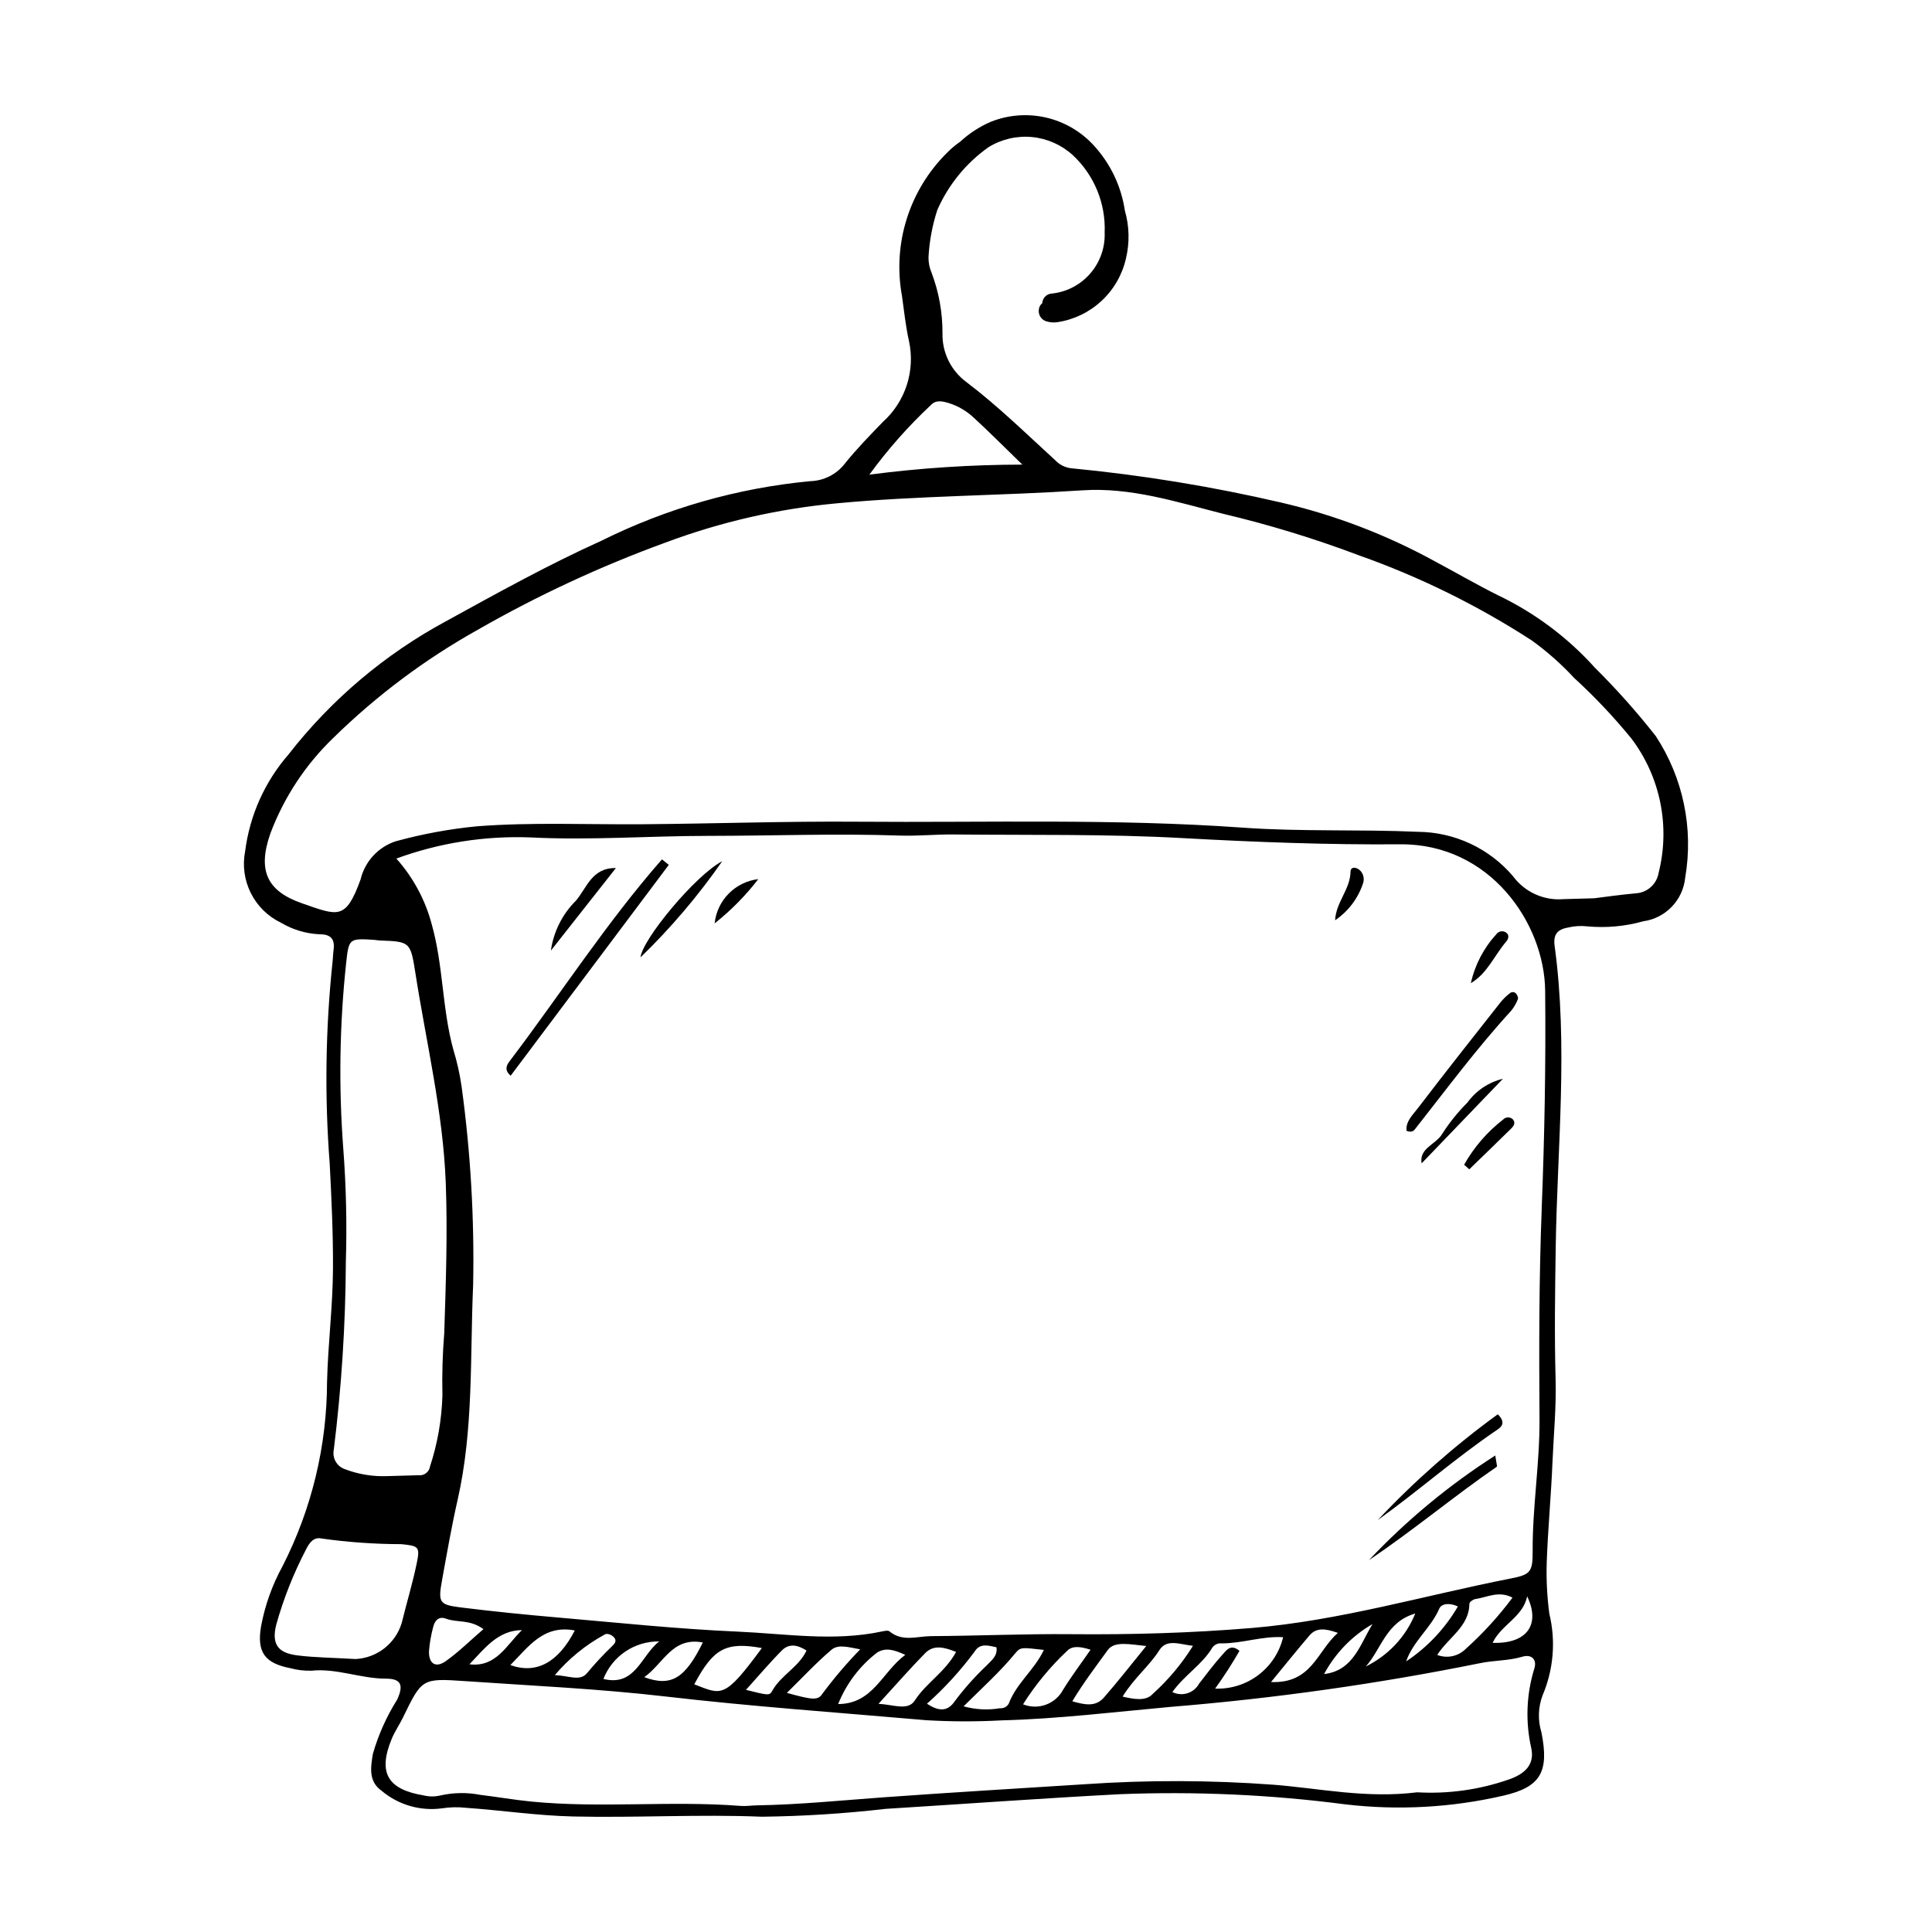 <?xml version="1.0" encoding="UTF-8"?>
<!-- Uploaded to: SVG Repo, www.svgrepo.com, Generator: SVG Repo Mixer Tools -->
<svg fill="#000000" width="800px" height="800px" version="1.1" viewBox="144 144 512 512" xmlns="http://www.w3.org/2000/svg">
 <g>
  <path d="m582.76 339.02c-5.004-6.363-10.391-12.41-16.133-18.109-7.188-7.981-15.867-14.477-25.551-19.117-5.742-2.852-11.289-6.094-16.949-9.105l-0.004-0.004c-12.723-6.973-26.344-12.18-40.477-15.473-18.32-4.262-36.902-7.305-55.629-9.105-1.641-0.152-3.172-0.895-4.312-2.086-7.731-7.055-15.195-14.398-23.566-20.742l-0.004-0.004c-4.109-3.016-6.488-7.852-6.367-12.953 0.031-5.481-0.949-10.926-2.894-16.055-0.566-1.309-0.84-2.727-0.809-4.156 0.234-4.238 1.02-8.434 2.336-12.473 2.934-6.68 7.629-12.438 13.586-16.648 3.457-2.121 7.516-3.059 11.555-2.664 4.035 0.395 7.836 2.094 10.82 4.844 5.641 5.285 8.699 12.766 8.383 20.488 0.145 3.941-1.207 7.793-3.777 10.781-2.574 2.992-6.18 4.898-10.098 5.344-1.426 0.023-2.586 1.145-2.66 2.562-0.5 0.398-0.82 0.977-0.898 1.609-0.254 1.484 0.691 2.91 2.16 3.25 0.898 0.254 1.844 0.312 2.769 0.176 4.367-0.66 8.434-2.625 11.672-5.633 3.238-3.004 5.492-6.918 6.473-11.227 1.008-4.188 0.91-8.566-0.285-12.703-0.953-6.461-3.828-12.48-8.25-17.285-3.371-3.691-7.793-6.266-12.664-7.383-4.875-1.117-9.977-0.723-14.621 1.129-2.988 1.293-5.734 3.082-8.129 5.293-1.242 0.855-2.398 1.828-3.453 2.906-10 9.887-14.477 24.07-11.961 37.902 0.574 4 0.977 8.043 1.859 11.973 0.844 3.871 0.652 7.894-0.562 11.664-1.215 3.766-3.402 7.148-6.348 9.797-3.484 3.594-6.961 7.164-10.094 11.066h0.004c-2.223 2.859-5.609 4.562-9.227 4.644-19.246 1.832-37.992 7.184-55.305 15.797-14.102 6.359-27.629 13.883-41.195 21.336-16.188 8.746-30.383 20.758-41.688 35.273-6.285 7.223-10.289 16.148-11.5 25.645-0.742 3.762-0.215 7.664 1.5 11.094 1.715 3.43 4.519 6.195 7.977 7.856 3.086 1.832 6.57 2.887 10.152 3.07 3.309-0.031 4.211 1.457 3.781 4.394-0.137 0.941-0.121 1.906-0.246 2.852h0.004c-1.875 17.777-2.133 35.688-0.762 53.508 0.477 9.238 0.918 18.52 0.871 27.824-0.051 10.039-1.32 19.961-1.57 29.965h-0.004c-0.02 16.992-4.051 33.738-11.77 48.875-2.769 5.027-4.711 10.469-5.738 16.113-1.109 6.715 0.996 9.625 7.695 10.949 1.84 0.5 3.746 0.727 5.656 0.68 6.75-0.695 13.074 2.117 19.781 2.109 4.098-0.004 4.719 1.812 2.91 5.648l-0.004-0.004c-2.785 4.434-4.934 9.238-6.379 14.27-0.586 3.527-1.227 7.301 2.285 9.777 4.43 3.754 10.246 5.453 16 4.68 2.109-0.328 4.25-0.379 6.371-0.145 9.488 0.66 18.906 2.082 28.441 2.301 16.656 0.383 33.305-0.625 49.973 0.062 10.953-0.129 21.895-0.824 32.773-2.078 20.691-1.285 41.363-2.797 62.07-3.887 19.984-0.789 40 0.109 59.832 2.695 13.988 1.637 28.152 0.852 41.871-2.32 9.918-2.281 12.133-6.344 10.059-16.762v0.004c-0.992-3.227-0.879-6.695 0.316-9.848 2.902-6.836 3.523-14.426 1.77-21.641-0.594-4.492-0.824-9.023-0.684-13.555 0.309-8.801 1.156-17.582 1.516-26.383 0.305-7.375 1.043-14.715 0.836-22.137-0.324-11.668-0.148-23.355 0.031-35.031 0.406-26.625 3.336-53.266-0.293-79.863-0.441-3.25 1.004-4.398 3.644-4.856 1.625-0.379 3.305-0.48 4.965-0.297 4.996 0.473 10.035 0.02 14.867-1.336 5.938-0.816 10.539-5.598 11.129-11.559 2.254-13.07-0.547-26.504-7.836-37.582zm-192.03-87.715c1.309-1.371 3.016-0.992 4.672-0.5v0.004c2.504 0.777 4.797 2.121 6.699 3.926 3.926 3.598 7.676 7.387 12.832 12.391-13.559 0.016-27.102 0.906-40.543 2.66 4.852-6.66 10.324-12.848 16.34-18.48zm-158.27 276.88c2.047-16.523 3.113-33.152 3.195-49.801 0.305-9.992 0.078-19.992-0.68-29.957-1.242-16.359-0.992-32.797 0.746-49.109 0.715-6.629 0.789-6.656 7.387-6.254 0.473 0.027 0.945 0.148 1.418 0.164 8.074 0.312 8.258 0.281 9.539 8.516 2.891 18.543 7.348 36.898 8.066 55.707 0.504 13.289 0.027 26.633-0.402 39.938l-0.004 0.004c-0.445 5.453-0.605 10.926-0.477 16.398-0.184 6.41-1.293 12.762-3.293 18.855-0.234 1.473-1.594 2.492-3.07 2.305-2.617 0.074-5.231 0.148-8.254 0.234h-0.004c-3.891 0.152-7.773-0.496-11.402-1.906-2.039-0.797-3.207-2.949-2.766-5.094zm299.94 52.824h-0.004c-1.977 1.957-4.922 2.57-7.516 1.562 3.004-4.688 8.469-7.488 8.523-13.574 0.004-0.43 0.961-1.137 1.547-1.223 3.117-0.441 6.215-2.309 9.875-0.383-3.676 4.941-7.84 9.504-12.43 13.617zm16.309-13.969c3.609 7.481-0.051 12.637-9.152 12.332 2.277-4.832 8.113-6.879 9.148-12.332zm-32.066 17.25c1.852-5.383 6.559-8.844 8.773-13.965 0.605-1.402 2.785-1.621 4.941-0.59v-0.004c-3.398 5.836-8.09 10.816-13.715 14.559zm-10.703 1.352c4.121-4.535 5.363-11.828 13.125-14.043h-0.004c-2.496 6.137-7.168 11.137-13.125 14.043zm-11.043 2c2.965-5.523 7.406-10.109 12.828-13.25-3.289 5.363-5.07 12.367-12.832 13.25zm-14.062 2.113c3.961-4.812 7.019-8.629 10.195-12.344 1.773-2.074 4.047-1.918 7.516-0.68-5.527 4.867-6.902 13.484-17.707 13.023zm-14.809 1.742h-0.004c2.324-3.215 4.481-6.555 6.453-9.996-2.305-1.965-3.481-0.137-4.441 0.918-2.234 2.453-4.219 5.141-6.262 7.766-1.375 2.527-4.508 3.512-7.086 2.227 3.277-4.582 7.965-7.305 10.598-11.789 0.562-0.793 1.516-1.219 2.484-1.113 5.469 0.016 10.746-1.977 16.277-1.633v0.004c-0.969 4-3.293 7.547-6.578 10.027-3.285 2.484-7.332 3.75-11.445 3.59zm-16.578 1.449c-1.77 1.898-4.754 1.418-7.945 0.672 3.07-4.992 7.059-8.074 9.738-12.301 1.957-3.086 5.305-1.562 8.914-1.156l-0.004-0.004c-2.945 4.75-6.551 9.055-10.707 12.789zm-12.922 0.945c-2.137 2.434-4.922 1.969-8.355 0.965 3.031-5.031 6.309-9.297 9.379-13.559 1.805-2.5 5.914-1.496 10.219-1.086-4.156 5.09-7.57 9.496-11.242 13.68zm-10.746-2.164h-0.008c-2.012 3.856-6.621 5.559-10.656 3.934 3.277-5.191 7.199-9.945 11.672-14.148 1.383-1.434 3.457-1.195 6.223-0.316-2.731 3.945-5.148 7.137-7.234 10.531zm-14.414 3.684h-0.004c-0.441 0.875-1.379 1.387-2.352 1.289-3.215 0.547-6.512 0.375-9.648-0.504 4.938-4.906 9.637-9.125 13.648-14 1.496-1.816 1.773-1.586 7.621-0.953-2.457 5.262-7.266 8.84-9.27 14.168zm-5.828-10.102h-0.004c-3.09 2.914-5.926 6.086-8.477 9.484-1.953 2.934-4.363 2.703-7.402 0.719h-0.004c4.695-4.172 8.938-8.824 12.668-13.875 1.395-2.254 3.629-1.551 5.758-1.09 0.34 2.301-1.34 3.477-2.547 4.758zm-19.062 9.289c-1.848 2.863-5.488 1.176-9.664 0.926 4.551-4.969 8.328-9.301 12.344-13.398 2.332-2.379 5.16-1.566 8.223-0.344-2.988 5.426-7.926 8.199-10.91 12.816zm-20.348 0.996h-0.008c2.172-5.418 5.758-10.148 10.391-13.695 2.289-1.336 4.43-0.691 7.394 0.66-6.125 4.519-8.523 13.008-17.785 13.035zm-4.262-2.621c-1.164 1.75-2.844 1.441-9.332-0.34 4.102-4.023 7.742-7.949 11.785-11.402 1.824-1.559 4.398-0.723 7.656-0.137l-0.004-0.004c-3.633 3.731-7.008 7.703-10.113 11.883zm-13.211-0.883c-0.766 1.395-1.246 1.129-6.965-0.258 3.293-3.648 6.277-7.18 9.52-10.453 1.922-1.941 4.215-1.457 6.531 0.031-2.121 4.465-6.805 6.531-9.086 10.68zm-20.664-1.73c5.051-9.48 8.336-11.332 17.918-9.613-9.969 13.539-10.598 12.453-17.918 9.613zm-13.258-1.891c5.168-3.668 7.422-10.738 15.523-9.195-4.672 9.477-8.344 11.84-15.523 9.195zm-10.828 0.473h0.004c1.16-2.969 3.199-5.508 5.844-7.285 2.644-1.777 5.766-2.703 8.953-2.66-4.809 3.648-6.262 12.051-14.797 9.941zm2.312-8.699h0.004c-2.359 2.266-4.586 4.664-6.676 7.18-1.867 2.231-4.793 0.637-8.508 0.5 3.676-4.344 8.125-7.973 13.121-10.703 0.645-0.488 1.871-0.066 2.551 0.688 0.848 0.941 0.176 1.703-0.488 2.336zm-26.969 5.019c4.867-4.906 8.789-10.758 17.078-9.172-4.352 8.441-10.148 11.66-17.078 9.172zm-10.844-0.207c4.012-4.168 7.523-9 13.918-9.059-4.098 3.949-6.84 9.93-13.918 9.059zm-6.277-0.832c-2.648 1.883-4.519 0.695-4.441-2.594v0.004c0.16-2.113 0.516-4.207 1.062-6.258 0.395-1.836 1.457-3.172 3.492-2.394 2.879 1.098 6.219 0.086 9.879 2.754-3.582 3.09-6.586 6.07-9.988 8.488zm-23.914-0.559c-6.367-0.371-10.887-0.398-15.344-0.961-4.402-0.555-7.199-2.25-5.633-8.258h0.004c1.922-6.848 4.551-13.473 7.836-19.777 0.938-1.891 2.094-3.449 4.25-2.93h0.004c6.965 0.973 13.992 1.469 21.027 1.48 4.562 0.465 5.008 0.641 4.082 5.082-1.105 5.32-2.691 10.539-3.984 15.82h-0.004c-1.648 5.449-6.551 9.27-12.238 9.543zm312.41 2.477c-2.121 6.848-2.406 14.133-0.824 21.129 0.902 4.207-1.414 6.746-6.023 8.344v-0.004c-7.773 2.699-16 3.844-24.211 3.371-13.574 1.688-25.836-1.055-38.133-2.012-16.621-1.227-33.309-1.27-49.938-0.129-17.82 1.141-35.645 2.184-53.453 3.477-11.148 0.809-22.27 1.941-33.457 2.121-1.43 0.023-2.871 0.262-4.285 0.152-18.52-1.449-37.113 0.664-55.617-1.168-4.492-0.445-8.949-1.23-13.434-1.77-3.523-0.68-7.148-0.617-10.645 0.188-1.395 0.32-2.844 0.316-4.238-0.02-9.672-1.594-12.25-6.004-8.578-14.957 0.809-1.973 2.055-3.758 2.992-5.684 5.031-10.332 5.027-10.449 16.387-9.668 17.785 1.227 35.625 2.035 53.316 4.09 22.957 2.668 45.996 4.269 69 6.277 6.652 0.387 13.324 0.402 19.98 0.039 15.012-0.391 29.91-2.231 44.852-3.582 27.492-2.238 54.828-6.102 81.863-11.566 3.711-0.785 7.562-0.613 11.266-1.723 2.352-0.707 3.926 0.664 3.18 3.098zm1.949-121.73c-0.73 18.559-0.711 37.137-0.586 55.719 0.078 11.641-1.887 23.234-1.816 34.934 0.035 5.629-0.648 6.238-5.856 7.262-22.879 4.492-45.355 11.188-68.699 13.121-15.887 1.316-31.82 1.781-47.777 1.629-12.355-0.117-24.719 0.445-37.078 0.516-3.676 0.02-7.602 1.594-11.031-1.254-0.398-0.332-1.355-0.121-2.016 0.02-12.777 2.727-25.598 0.582-38.355 0.031-15.672-0.68-31.305-2.328-46.945-3.684-8.77-0.758-17.535-1.625-26.27-2.715-5.824-0.727-6.078-1.281-4.953-7.473 1.277-7.019 2.496-14.059 4.078-21.012 4.266-18.75 3.277-37.871 4.113-56.852 0.359-17.629-0.664-35.254-3.055-52.723-0.473-3.293-1.199-6.543-2.176-9.723-2.988-10.836-2.656-22.227-5.684-33.066-1.695-6.539-4.93-12.578-9.43-17.613 11.391-4.172 23.488-6.074 35.609-5.598 15.738 0.797 31.402-0.406 47.098-0.414 16.887-0.008 33.773-0.664 50.664-0.082 4.75 0.164 9.516-0.336 14.273-0.289 20.215 0.207 40.469-0.16 60.637 0.957 19.266 1.066 38.516 1.801 57.785 1.648 23.742-0.188 38.203 20.902 38.383 38.824 0.195 19.293-0.164 38.559-0.922 57.836zm30.961-89.008c-0.523 2.938-2.988 5.141-5.969 5.332-4.262 0.383-8.504 1.004-11.062 1.316-3.859 0.109-6.004 0.172-8.148 0.23-5.223 0.441-10.301-1.867-13.402-6.09-6.285-7.379-15.465-11.668-25.156-11.75-15.461-0.695-31 0-46.418-1.102-34.027-2.43-68.066-1.309-102.11-1.574-19.062-0.152-38.098 0.527-57.145 0.672-14.5 0.109-29.027-0.57-43.527 0.527l-0.004-0.004c-7.344 0.703-14.617 2.039-21.73 3.992-4.652 1.527-8.176 5.363-9.309 10.125-3.941 10.863-5.945 9.637-15.5 6.316-9.438-3.277-11.801-8.812-8.402-18.516 3.625-9.629 9.363-18.316 16.793-25.434 11.391-11.148 24.211-20.742 38.125-28.523 15.871-9.09 32.488-16.816 49.672-23.09 14.711-5.516 30.094-9.035 45.742-10.465 21.605-2.012 43.266-1.984 64.871-3.422 12.812-0.855 25.012 3.102 37.199 6.199h-0.004c12.266 2.902 24.328 6.59 36.117 11.043 16.09 5.699 31.453 13.266 45.777 22.547 4.055 2.93 7.809 6.25 11.207 9.918 5.438 4.977 10.508 10.34 15.168 16.043 7.711 10.184 10.363 23.328 7.211 35.707z"/>
  <path d="m321.24 373.19-41.906 55.879c-2.031-1.695-0.781-3.184-0.105-4.078 13.43-17.723 25.512-36.496 40.195-53.246z"/>
  <path d="m516.75 443.68c-0.273-2.492 1.641-4.215 2.945-5.926 7.188-9.422 14.547-18.715 21.875-28.027 0.73-0.922 1.574-1.75 2.508-2.465 0.254-0.254 0.609-0.379 0.965-0.336 0.359 0.043 0.676 0.246 0.863 0.555 0.227 0.383 0.5 0.973 0.355 1.293-0.422 1.102-1.016 2.129-1.754 3.047-9.141 9.98-17.188 20.836-25.539 31.449-0.449 0.57-1.055 0.855-2.219 0.41z"/>
  <path d="m506.77 557.46c9.988-10.586 21.238-19.902 33.496-27.742 0.309 2.18 0.555 2.867 0.402 2.973-11.5 7.938-22.211 16.922-33.898 24.77z"/>
  <path d="m509.11 546.84c9.707-10.32 20.359-19.707 31.82-28.039 2.227 2.203 0.961 3.348-0.109 4.07-10.988 7.434-20.914 16.223-31.711 23.969z"/>
  <path d="m542.29 429.89c-7.629 7.938-14.57 15.156-21.539 22.406-0.746-4.019 3.84-5.031 5.441-7.797 1.914-2.996 4.152-5.773 6.672-8.285 2.281-3.168 5.629-5.414 9.426-6.324z"/>
  <path d="m335.41 372.22c-6.387 9.176-13.645 17.715-21.672 25.496 0.484-4.766 14.531-21.758 21.672-25.496z"/>
  <path d="m307.22 374.04c-5.742 7.289-11.484 14.582-17.227 21.871h-0.004c0.711-4.992 3.023-9.625 6.598-13.184 2.941-3.414 4.242-8.793 10.633-8.688z"/>
  <path d="m532.01 452.66c2.609-4.637 6.121-8.707 10.328-11.965 0.68-0.727 1.816-0.77 2.547-0.09l0.035 0.035c0.809 0.898 0.238 1.77-0.445 2.441-3.684 3.617-7.398 7.203-11.102 10.805z"/>
  <path d="m533.79 404.55c1.074-4.84 3.402-9.309 6.75-12.965 0.566-0.801 1.66-1.023 2.496-0.512 1.102 0.672 0.676 1.809 0.137 2.434-3.16 3.688-4.992 8.449-9.383 11.043z"/>
  <path d="m497.81 387.88c0.266-4.879 4.019-8.152 4.098-12.926 0.023-1.391 1.727-1.207 2.668-0.125h0.004c0.809 0.922 1.043 2.211 0.609 3.356-1.328 3.957-3.918 7.363-7.379 9.695z"/>
  <path d="m344.95 376.98c-3.359 4.367-7.242 8.301-11.562 11.723 0.641-6.129 5.441-10.996 11.562-11.723z"/>
 </g>
</svg>